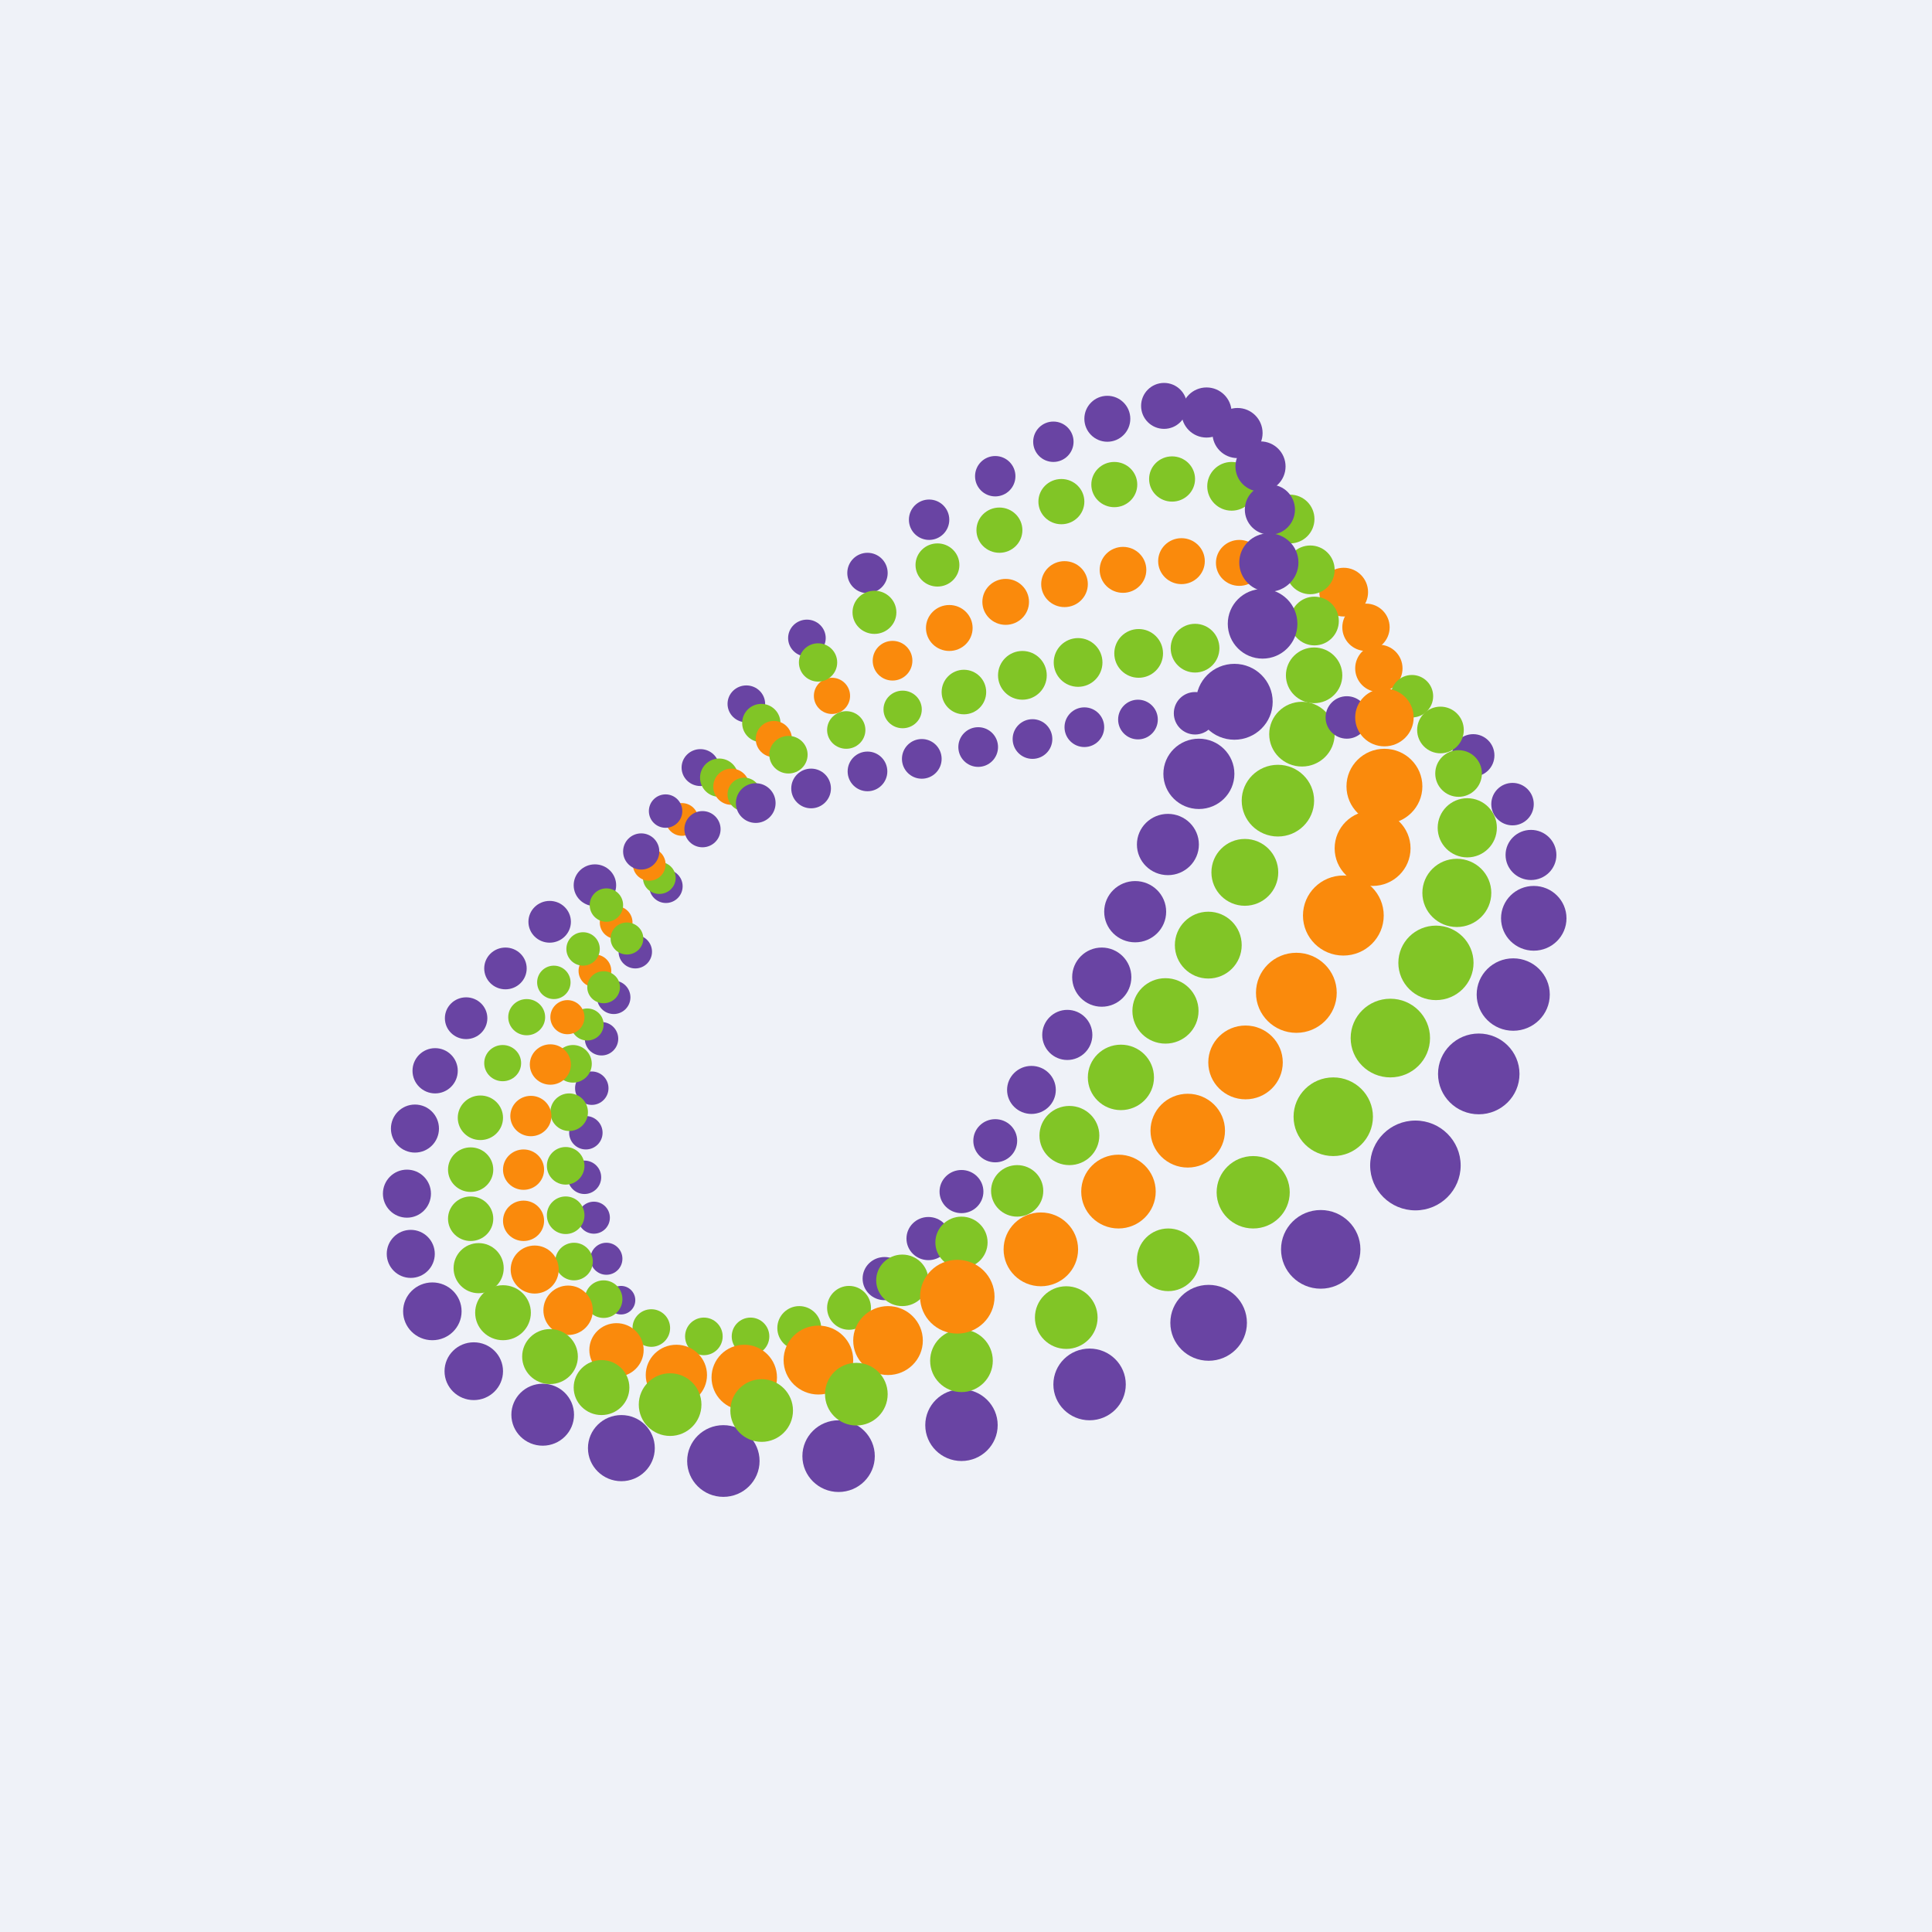 <?xml version="1.0" encoding="UTF-8"?>
<!-- generated by Finnhub -->
<svg viewBox="0 0 55.5 55.5" xmlns="http://www.w3.org/2000/svg">
<path d="M 0,0 H 55.5 V 55.5 H 0 Z" fill="rgb(239, 242, 248)"/>
<circle cx="17.09" cy="27.89" r=".47" fill="rgb(250, 138, 12)"/>
<ellipse cx="20.12" cy="22.05" rx=".54" ry=".53" fill="rgb(105, 68, 163)"/>
<ellipse cx="21.44" cy="20.22" rx=".54" ry=".53" fill="rgb(105, 68, 163)"/>
<ellipse cx="23.18" cy="18.33" rx=".54" ry=".53" fill="rgb(105, 68, 163)"/>
<circle cx="24.92" cy="16.46" r=".58" fill="rgb(105, 68, 163)"/>
<circle cx="35.38" cy="13.97" r=".7" fill="rgb(129, 197, 38)"/>
<circle cx="26.69" cy="14.93" r=".58" fill="rgb(105, 68, 163)"/>
<circle cx="28.59" cy="13.68" r=".58" fill="rgb(105, 68, 163)"/>
<circle cx="30.26" cy="12.69" r=".58" fill="rgb(105, 68, 163)"/>
<circle cx="31.81" cy="12.03" r=".66" fill="rgb(105, 68, 163)"/>
<circle cx="33.44" cy="11.66" r=".66" fill="rgb(105, 68, 163)"/>
<circle cx="34.66" cy="11.85" r=".72" fill="rgb(105, 68, 163)"/>
<circle cx="35.55" cy="12.44" r=".72" fill="rgb(105, 68, 163)"/>
<circle cx="36.21" cy="13.4" r=".72" fill="rgb(105, 68, 163)"/>
<circle cx="17.7" cy="26.5" r=".47" fill="rgb(250, 138, 12)"/>
<circle cx="20.66" cy="22.34" r=".55" fill="rgb(129, 197, 38)"/>
<circle cx="21.87" cy="20.77" r=".55" fill="rgb(129, 197, 38)"/>
<circle cx="21.01" cy="22.6" r=".52" fill="rgb(250, 138, 12)"/>
<circle cx="22.23" cy="21.23" r=".52" fill="rgb(250, 138, 12)"/>
<circle cx="23.9" cy="19.99" r=".52" fill="rgb(250, 138, 12)"/>
<circle cx="25.64" cy="18.98" r=".57" fill="rgb(250, 138, 12)"/>
<ellipse cx="27.27" cy="18.04" rx=".67" ry=".66" fill="rgb(250, 138, 12)"/>
<ellipse cx="28.89" cy="17.29" rx=".67" ry=".66" fill="rgb(250, 138, 12)"/>
<ellipse cx="30.58" cy="16.78" rx=".67" ry=".66" fill="rgb(250, 138, 12)"/>
<ellipse cx="32.26" cy="16.37" rx=".67" ry=".66" fill="rgb(250, 138, 12)"/>
<ellipse cx="33.94" cy="16.12" rx=".67" ry=".66" fill="rgb(250, 138, 12)"/>
<ellipse cx="35.6" cy="16.17" rx=".67" ry=".66" fill="rgb(250, 138, 12)"/>
<ellipse cx="17.09" cy="25.43" rx=".61" ry=".6" fill="rgb(105, 68, 163)"/>
<ellipse cx="15.79" cy="26.48" rx=".61" ry=".6" fill="rgb(105, 68, 163)"/>
<circle cx="38.6" cy="17.01" r=".7" fill="rgb(250, 138, 12)"/>
<circle cx="39.24" cy="18.02" r=".68" fill="rgb(250, 138, 12)"/>
<circle cx="39.61" cy="19.2" r=".68" fill="rgb(250, 138, 12)"/>
<ellipse cx="14.52" cy="27.82" rx=".61" ry=".6" fill="rgb(105, 68, 163)"/>
<ellipse cx="13.39" cy="29.25" rx=".61" ry=".6" fill="rgb(105, 68, 163)"/>
<circle cx="12.5" cy="30.76" r=".65" fill="rgb(105, 68, 163)"/>
<circle cx="11.92" cy="32.42" r=".69" fill="rgb(105, 68, 163)"/>
<circle cx="11.69" cy="34.29" r=".69" fill="rgb(105, 68, 163)"/>
<circle cx="11.8" cy="36.02" r=".69" fill="rgb(105, 68, 163)"/>
<ellipse cx="12.42" cy="37.67" rx=".84" ry=".83" fill="rgb(105, 68, 163)"/>
<ellipse cx="13.61" cy="39.39" rx=".84" ry=".83" fill="rgb(105, 68, 163)"/>
<ellipse cx="15.59" cy="40.64" rx=".9" ry=".89" fill="rgb(105, 68, 163)"/>
<ellipse cx="17.85" cy="41.6" rx=".96" ry=".95" fill="rgb(105, 68, 163)"/>
<ellipse cx="20.78" cy="41.97" rx="1.04" ry="1.03" fill="rgb(105, 68, 163)"/>
<ellipse cx="24.09" cy="41.83" rx="1.04" ry="1.03" fill="rgb(105, 68, 163)"/>
<ellipse cx="27.62" cy="40.94" rx="1.04" ry="1.03" fill="rgb(105, 68, 163)"/>
<ellipse cx="31.3" cy="39.77" rx="1.04" ry="1.03" fill="rgb(105, 68, 163)"/>
<ellipse cx="34.72" cy="38" rx="1.1" ry="1.09" fill="rgb(105, 68, 163)"/>
<ellipse cx="37.94" cy="35.89" rx="1.14" ry="1.13" fill="rgb(105, 68, 163)"/>
<ellipse cx="42.48" cy="30.85" rx="1.17" ry="1.16" fill="rgb(105, 68, 163)"/>
<ellipse cx="43.47" cy="28.57" rx="1.05" ry="1.04" fill="rgb(105, 68, 163)"/>
<ellipse cx="44.06" cy="26.38" rx=".94" ry=".93" fill="rgb(105, 68, 163)"/>
<ellipse cx="43.98" cy="24.56" rx=".73" ry=".72" fill="rgb(105, 68, 163)"/>
<circle cx="43.45" cy="23.1" r=".61" fill="rgb(105, 68, 163)"/>
<circle cx="42.32" cy="21.7" r=".61" fill="rgb(105, 68, 163)"/>
<circle cx="40.56" cy="20" r=".61" fill="rgb(129, 197, 38)"/>
<circle cx="41.38" cy="20.97" r=".67" fill="rgb(129, 197, 38)"/>
<circle cx="41.9" cy="22.22" r=".67" fill="rgb(129, 197, 38)"/>
<circle cx="42.15" cy="23.78" r=".85" fill="rgb(129, 197, 38)"/>
<ellipse cx="41.85" cy="25.65" rx=".99" ry=".98" fill="rgb(129, 197, 38)"/>
<ellipse cx="41.25" cy="27.66" rx="1.08" ry="1.07" fill="rgb(129, 197, 38)"/>
<ellipse cx="39.94" cy="29.82" rx="1.14" ry="1.13" fill="rgb(129, 197, 38)"/>
<ellipse cx="38.3" cy="32.08" rx="1.14" ry="1.13" fill="rgb(129, 197, 38)"/>
<ellipse cx="36" cy="34.25" rx="1.05" ry="1.04" fill="rgb(129, 197, 38)"/>
<circle cx="33.56" cy="36.19" r=".9" fill="rgb(129, 197, 38)"/>
<circle cx="30.63" cy="37.85" r=".9" fill="rgb(129, 197, 38)"/>
<circle cx="27.62" cy="39.09" r=".9" fill="rgb(129, 197, 38)"/>
<ellipse cx="14.45" cy="37.71" rx=".8" ry=".79" fill="rgb(129, 197, 38)"/>
<circle cx="13.75" cy="36.43" r=".72" fill="rgb(129, 197, 38)"/>
<ellipse cx="13.52" cy="35.01" rx=".65" ry=".64" fill="rgb(129, 197, 38)"/>
<ellipse cx="13.52" cy="33.6" rx=".65" ry=".64" fill="rgb(129, 197, 38)"/>
<ellipse cx="13.8" cy="32.11" rx=".65" ry=".64" fill="rgb(129, 197, 38)"/>
<ellipse cx="14.44" cy="30.54" rx=".53" ry=".52" fill="rgb(129, 197, 38)"/>
<ellipse cx="15.13" cy="29.22" rx=".53" ry=".52" fill="rgb(129, 197, 38)"/>
<circle cx="15.91" cy="28.22" r=".48" fill="rgb(129, 197, 38)"/>
<circle cx="16.75" cy="27.26" r=".48" fill="rgb(129, 197, 38)"/>
<circle cx="17.42" cy="26" r=".48" fill="rgb(129, 197, 38)"/>
<circle cx="21.38" cy="22.82" r=".48" fill="rgb(129, 197, 38)"/>
<ellipse cx="22.65" cy="21.68" rx=".55" ry=".54" fill="rgb(129, 197, 38)"/>
<ellipse cx="24.31" cy="20.97" rx=".55" ry=".54" fill="rgb(129, 197, 38)"/>
<ellipse cx="25.93" cy="20.38" rx=".55" ry=".54" fill="rgb(129, 197, 38)"/>
<circle cx="27.69" cy="19.88" r=".64" fill="rgb(129, 197, 38)"/>
<circle cx="29.37" cy="19.4" r=".7" fill="rgb(129, 197, 38)"/>
<circle cx="30.97" cy="19.03" r=".7" fill="rgb(129, 197, 38)"/>
<circle cx="32.71" cy="18.77" r=".7" fill="rgb(129, 197, 38)"/>
<circle cx="34.33" cy="18.62" r=".7" fill="rgb(129, 197, 38)"/>
<circle cx="37.06" cy="14.91" r=".7" fill="rgb(129, 197, 38)"/>
<circle cx="37.64" cy="16.37" r=".7" fill="rgb(129, 197, 38)"/>
<circle cx="37.76" cy="17.84" r=".7" fill="rgb(129, 197, 38)"/>
<ellipse cx="37.75" cy="19.4" rx=".81" ry=".8" fill="rgb(129, 197, 38)"/>
<ellipse cx="37.4" cy="21.09" rx=".94" ry=".93" fill="rgb(129, 197, 38)"/>
<circle cx="36.48" cy="14.64" r=".72" fill="rgb(105, 68, 163)"/>
<ellipse cx="36.45" cy="16.16" rx=".85" ry=".84" fill="rgb(105, 68, 163)"/>
<circle cx="36.27" cy="17.92" r="1" fill="rgb(105, 68, 163)"/>
<ellipse cx="35.46" cy="20.16" rx="1.1" ry="1.09" fill="rgb(105, 68, 163)"/>
<ellipse cx="34.44" cy="22.23" rx="1.02" ry="1.01" fill="rgb(105, 68, 163)"/>
<ellipse cx="33.55" cy="24.26" rx=".89" ry=".88" fill="rgb(105, 68, 163)"/>
<ellipse cx="32.61" cy="26.19" rx=".89" ry=".88" fill="rgb(105, 68, 163)"/>
<circle cx="31.65" cy="28.07" r=".85" fill="rgb(105, 68, 163)"/>
<circle cx="30.66" cy="29.73" r=".72" fill="rgb(105, 68, 163)"/>
<ellipse cx="29.63" cy="31.31" rx=".7" ry=".69" fill="rgb(105, 68, 163)"/>
<ellipse cx="28.59" cy="32.77" rx=".63" ry=".62" fill="rgb(105, 68, 163)"/>
<ellipse cx="27.62" cy="34.23" rx=".63" ry=".62" fill="rgb(105, 68, 163)"/>
<ellipse cx="26.67" cy="35.58" rx=".63" ry=".62" fill="rgb(105, 68, 163)"/>
<ellipse cx="25.41" cy="36.73" rx=".63" ry=".62" fill="rgb(105, 68, 163)"/>
<circle cx="17.84" cy="37.35" r=".41" fill="rgb(105, 68, 163)"/>
<circle cx="17.42" cy="36.16" r=".46" fill="rgb(105, 68, 163)"/>
<circle cx="17.06" cy="34.98" r=".46" fill="rgb(105, 68, 163)"/>
<circle cx="16.79" cy="33.82" r=".48" fill="rgb(105, 68, 163)"/>
<circle cx="16.83" cy="32.54" r=".48" fill="rgb(105, 68, 163)"/>
<circle cx="17" cy="31.26" r=".48" fill="rgb(105, 68, 163)"/>
<circle cx="17.28" cy="29.84" r=".48" fill="rgb(105, 68, 163)"/>
<circle cx="17.63" cy="28.65" r=".48" fill="rgb(105, 68, 163)"/>
<circle cx="18.25" cy="27.34" r=".48" fill="rgb(105, 68, 163)"/>
<circle cx="19.13" cy="25.46" r=".48" fill="rgb(105, 68, 163)"/>
<circle cx="19.59" cy="23.54" r=".47" fill="rgb(250, 138, 12)"/>
<circle cx="19.12" cy="23.3" r=".48" fill="rgb(105, 68, 163)"/>
<ellipse cx="36.71" cy="23" rx="1.04" ry="1.03" fill="rgb(129, 197, 38)"/>
<circle cx="35.76" cy="25.06" r=".96" fill="rgb(129, 197, 38)"/>
<circle cx="34.71" cy="27.15" r=".96" fill="rgb(129, 197, 38)"/>
<ellipse cx="33.48" cy="29.04" rx=".95" ry=".94" fill="rgb(129, 197, 38)"/>
<ellipse cx="32.2" cy="30.95" rx=".95" ry=".94" fill="rgb(129, 197, 38)"/>
<ellipse cx="30.72" cy="32.62" rx=".86" ry=".85" fill="rgb(129, 197, 38)"/>
<ellipse cx="29.22" cy="34.21" rx=".75" ry=".74" fill="rgb(129, 197, 38)"/>
<ellipse cx="27.62" cy="35.69" rx=".75" ry=".74" fill="rgb(129, 197, 38)"/>
<ellipse cx="25.92" cy="36.78" rx=".75" ry=".74" fill="rgb(129, 197, 38)"/>
<circle cx="24.39" cy="37.57" r=".63" fill="rgb(129, 197, 38)"/>
<circle cx="22.96" cy="38.15" r=".63" fill="rgb(129, 197, 38)"/>
<circle cx="21.56" cy="38.39" r=".54" fill="rgb(129, 197, 38)"/>
<circle cx="20.22" cy="38.39" r=".54" fill="rgb(129, 197, 38)"/>
<circle cx="18.71" cy="38.15" r=".54" fill="rgb(129, 197, 38)"/>
<circle cx="17.34" cy="37.32" r=".54" fill="rgb(129, 197, 38)"/>
<circle cx="16.49" cy="36.24" r=".54" fill="rgb(129, 197, 38)"/>
<circle cx="16.25" cy="34.91" r=".54" fill="rgb(129, 197, 38)"/>
<circle cx="16.25" cy="33.49" r=".54" fill="rgb(129, 197, 38)"/>
<circle cx="16.35" cy="31.95" r=".54" fill="rgb(129, 197, 38)"/>
<circle cx="16.46" cy="30.56" r=".54" fill="rgb(129, 197, 38)"/>
<ellipse cx="16.87" cy="29.43" rx=".47" ry=".46" fill="rgb(129, 197, 38)"/>
<ellipse cx="17.34" cy="28.36" rx=".47" ry=".46" fill="rgb(129, 197, 38)"/>
<ellipse cx="18.01" cy="26.96" rx=".47" ry=".46" fill="rgb(129, 197, 38)"/>
<ellipse cx="18.94" cy="25.22" rx=".47" ry=".46" fill="rgb(129, 197, 38)"/>
<ellipse cx="33.67" cy="13.76" rx=".66" ry=".65" fill="rgb(129, 197, 38)"/>
<ellipse cx="32.01" cy="13.92" rx=".66" ry=".65" fill="rgb(129, 197, 38)"/>
<ellipse cx="30.49" cy="14.41" rx=".66" ry=".65" fill="rgb(129, 197, 38)"/>
<ellipse cx="28.71" cy="15.23" rx=".66" ry=".65" fill="rgb(129, 197, 38)"/>
<ellipse cx="26.93" cy="16.23" rx=".63" ry=".62" fill="rgb(129, 197, 38)"/>
<ellipse cx="25.12" cy="17.59" rx=".63" ry=".62" fill="rgb(129, 197, 38)"/>
<circle cx="23.5" cy="19.03" r=".55" fill="rgb(129, 197, 38)"/>
<circle cx="38.69" cy="20.61" r=".61" fill="rgb(105, 68, 163)"/>
<circle cx="34.33" cy="20.49" r=".61" fill="rgb(105, 68, 163)"/>
<ellipse cx="39.77" cy="20.61" rx=".84" ry=".83" fill="rgb(250, 138, 12)"/>
<ellipse cx="39.77" cy="22.59" rx="1.09" ry="1.08" fill="rgb(250, 138, 12)"/>
<ellipse cx="39.43" cy="24.37" rx="1.09" ry="1.08" fill="rgb(250, 138, 12)"/>
<ellipse cx="38.59" cy="26.3" rx="1.16" ry="1.15" fill="rgb(250, 138, 12)"/>
<ellipse cx="37.24" cy="28.52" rx="1.16" ry="1.15" fill="rgb(250, 138, 12)"/>
<ellipse cx="35.78" cy="30.52" rx="1.07" ry="1.06" fill="rgb(250, 138, 12)"/>
<ellipse cx="34.12" cy="32.48" rx="1.07" ry="1.06" fill="rgb(250, 138, 12)"/>
<ellipse cx="32.13" cy="34.23" rx="1.07" ry="1.06" fill="rgb(250, 138, 12)"/>
<ellipse cx="29.9" cy="35.89" rx="1.07" ry="1.06" fill="rgb(250, 138, 12)"/>
<ellipse cx="27.5" cy="37.25" rx="1.07" ry="1.06" fill="rgb(250, 138, 12)"/>
<ellipse cx="25.51" cy="38.51" rx="1" ry=".99" fill="rgb(250, 138, 12)"/>
<ellipse cx="23.51" cy="39.07" rx="1" ry=".99" fill="rgb(250, 138, 12)"/>
<circle cx="21.38" cy="39.57" r=".94" fill="rgb(250, 138, 12)"/>
<ellipse cx="19.43" cy="39.5" rx=".88" ry=".87" fill="rgb(250, 138, 12)"/>
<ellipse cx="17.71" cy="38.78" rx=".78" ry=".77" fill="rgb(250, 138, 12)"/>
<circle cx="16.32" cy="37.64" r=".71" fill="rgb(250, 138, 12)"/>
<circle cx="15.36" cy="36.47" r=".69" fill="rgb(250, 138, 12)"/>
<ellipse cx="15.04" cy="35.07" rx=".59" ry=".58" fill="rgb(250, 138, 12)"/>
<ellipse cx="15.04" cy="33.6" rx=".59" ry=".58" fill="rgb(250, 138, 12)"/>
<ellipse cx="15.25" cy="32.06" rx=".59" ry=".58" fill="rgb(250, 138, 12)"/>
<ellipse cx="15.81" cy="30.58" rx=".59" ry=".58" fill="rgb(250, 138, 12)"/>
<circle cx="16.3" cy="29.22" r=".49" fill="rgb(250, 138, 12)"/>
<circle cx="32.69" cy="20.67" r=".57" fill="rgb(105, 68, 163)"/>
<circle cx="31.15" cy="20.89" r=".57" fill="rgb(105, 68, 163)"/>
<circle cx="18.65" cy="24.83" r=".47" fill="rgb(250, 138, 12)"/>
<circle cx="29.66" cy="21.23" r=".57" fill="rgb(105, 68, 163)"/>
<circle cx="28.1" cy="21.46" r=".57" fill="rgb(105, 68, 163)"/>
<circle cx="26.48" cy="21.8" r=".57" fill="rgb(105, 68, 163)"/>
<circle cx="24.92" cy="22.16" r=".57" fill="rgb(105, 68, 163)"/>
<circle cx="23.3" cy="22.65" r=".57" fill="rgb(105, 68, 163)"/>
<circle cx="21.71" cy="23.07" r=".57" fill="rgb(105, 68, 163)"/>
<ellipse cx="40.66" cy="33.48" rx="1.3" ry="1.29" fill="rgb(105, 68, 163)"/>
<circle cx="20.18" cy="23.82" r=".52" fill="rgb(105, 68, 163)"/>
<circle cx="24.6" cy="40.05" r=".9" fill="rgb(129, 197, 38)"/>
<circle cx="21.88" cy="40.52" r=".9" fill="rgb(129, 197, 38)"/>
<circle cx="19.25" cy="40.35" r=".9" fill="rgb(129, 197, 38)"/>
<ellipse cx="17.28" cy="39.86" rx=".8" ry=".79" fill="rgb(129, 197, 38)"/>
<ellipse cx="15.8" cy="38.97" rx=".8" ry=".79" fill="rgb(129, 197, 38)"/>
<circle cx="18.42" cy="24.46" r=".52" fill="rgb(105, 68, 163)"/>
</svg>
